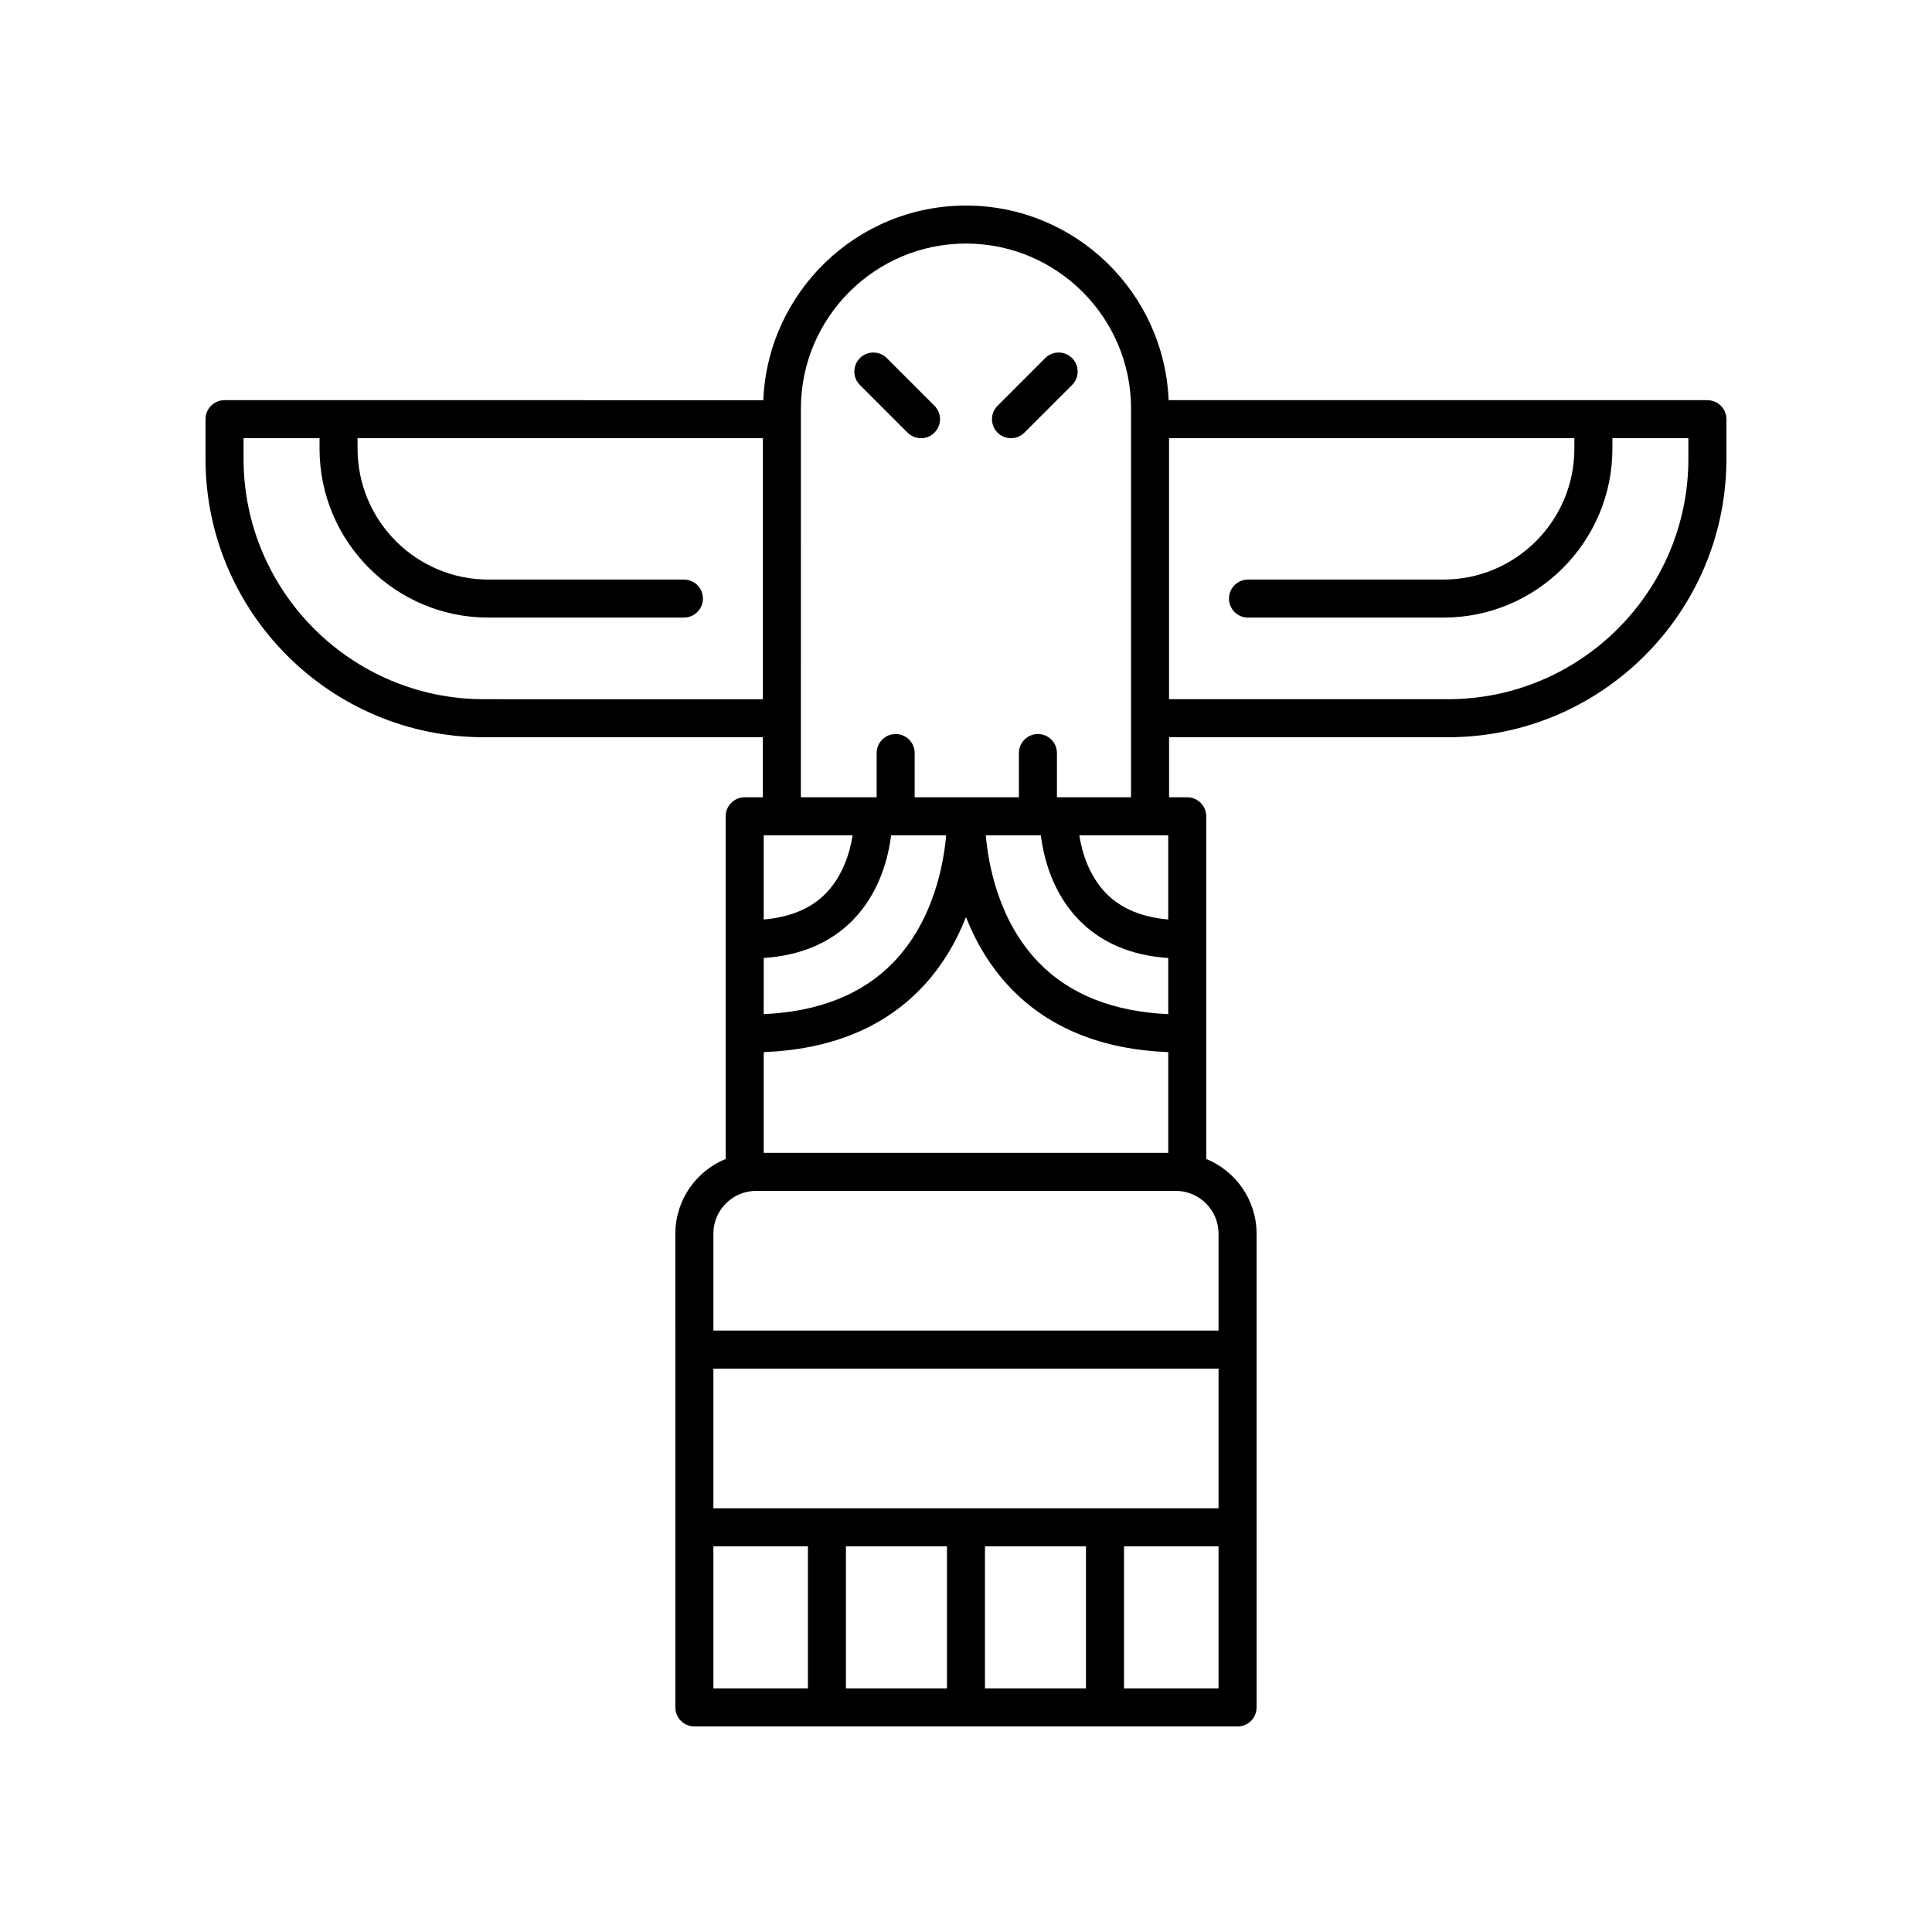 <?xml version="1.0" encoding="UTF-8"?>
<!-- Uploaded to: ICON Repo, www.iconrepo.com, Generator: ICON Repo Mixer Tools -->
<svg fill="#000000" width="800px" height="800px" version="1.1" viewBox="144 144 512 512" xmlns="http://www.w3.org/2000/svg">
 <g>
  <path d="m596.48 250.05h-142.78c-1.188-28.633-24.789-51.574-53.707-51.574-28.922 0-52.52 22.945-53.711 51.578l-142.78-0.004c-2.781 0-5.039 2.254-5.039 5.039v10.496c0 40.688 33.102 73.789 73.789 73.789h73.91v15.918h-4.816c-2.781 0-5.039 2.254-5.039 5.039v90.809c-7.809 3.199-13.332 10.855-13.332 19.805l0.004 125.54c0 2.785 2.254 5.039 5.039 5.039h143.95c2.781 0 5.039-2.254 5.039-5.039l-0.004-125.54c0-8.945-5.523-16.605-13.332-19.805v-90.809c0-2.785-2.254-5.039-5.039-5.039h-4.816v-15.918h73.91c40.691 0.004 73.793-33.098 73.793-73.789v-10.496c0-2.781-2.258-5.035-5.039-5.035zm-324.22 79.246c-35.133 0-63.715-28.578-63.715-63.715v-5.457h20.137v2.785c0 24.68 20.078 44.758 44.758 44.758h51.805c2.781 0 5.039-2.254 5.039-5.039s-2.254-5.039-5.039-5.039l-51.805 0.004c-19.125 0-34.68-15.559-34.68-34.68v-2.785h107.41v69.172zm122.48 36.07c-0.645 7.453-3.289 22.672-14.09 33.77-8.207 8.434-19.746 12.969-34.262 13.621l0.004-14.875c9.836-0.66 17.812-4.059 23.727-10.152 7.078-7.301 9.324-16.637 10.031-22.363zm58.855 0v22.312c-6.898-0.605-12.473-2.852-16.438-6.906-4.68-4.789-6.449-11.094-7.133-15.406zm-107.2 84.16v-26.699c17.402-0.688 31.398-6.266 41.551-16.738 5.723-5.898 9.512-12.617 12.051-19.055 2.535 6.438 6.328 13.152 12.051 19.055 10.152 10.473 24.152 16.051 41.551 16.738v26.699zm73.441-84.16c0.711 5.723 2.953 15.059 10.031 22.363 5.914 6.098 13.891 9.492 23.727 10.152v14.875c-14.516-0.648-26.055-5.188-34.262-13.621-10.801-11.098-13.445-26.316-14.09-33.77zm-56.949 15.352c-3.969 4.094-9.562 6.352-16.492 6.961v-22.312h23.562c-0.688 4.297-2.449 10.578-7.07 15.352zm104.04 163h-133.87v-37.023h133.87zm-71.973 10.074v37.648h-26.77v-37.648zm10.074 0h26.77v37.648h-26.77zm-71.973 0h25.051v37.648h-25.051zm108.82 37.648v-37.648h25.051v37.648zm25.051-94.824h-133.87v-25.684c0-6.25 5.086-11.336 11.34-11.336h111.19c6.25 0 11.34 5.086 11.34 11.336zm-42.828-141.33v-11.719c0-2.785-2.254-5.039-5.039-5.039-2.781 0-5.039 2.254-5.039 5.039v11.719h-27.621v-11.719c0-2.785-2.254-5.039-5.039-5.039-2.781 0-5.039 2.254-5.039 5.039v11.719h-20.082l0.008-103c0-24.121 19.621-43.742 43.746-43.742 24.121 0 43.746 19.621 43.746 43.742v103zm167.34-89.707c0 35.133-28.582 63.715-63.715 63.715h-73.91v-69.168h107.41v2.785c0 19.125-15.559 34.68-34.68 34.68h-51.805c-2.781 0-5.039 2.254-5.039 5.039 0 2.785 2.254 5.039 5.039 5.039h51.805c24.68 0 44.758-20.078 44.758-44.758v-2.785h20.133z"/>
  <path d="m379.01 238.9c-1.969-1.969-5.156-1.969-7.125 0s-1.969 5.156 0 7.125l12.629 12.629c0.984 0.984 2.273 1.477 3.562 1.477 1.289 0 2.578-0.492 3.562-1.477 1.969-1.969 1.969-5.156 0-7.125z"/>
  <path d="m420.99 238.9-12.629 12.629c-1.969 1.969-1.969 5.156 0 7.125 0.984 0.984 2.273 1.477 3.562 1.477s2.578-0.492 3.562-1.477l12.629-12.629c1.969-1.969 1.969-5.156 0-7.125s-5.156-1.969-7.125 0z"/>
 </g>
</svg>